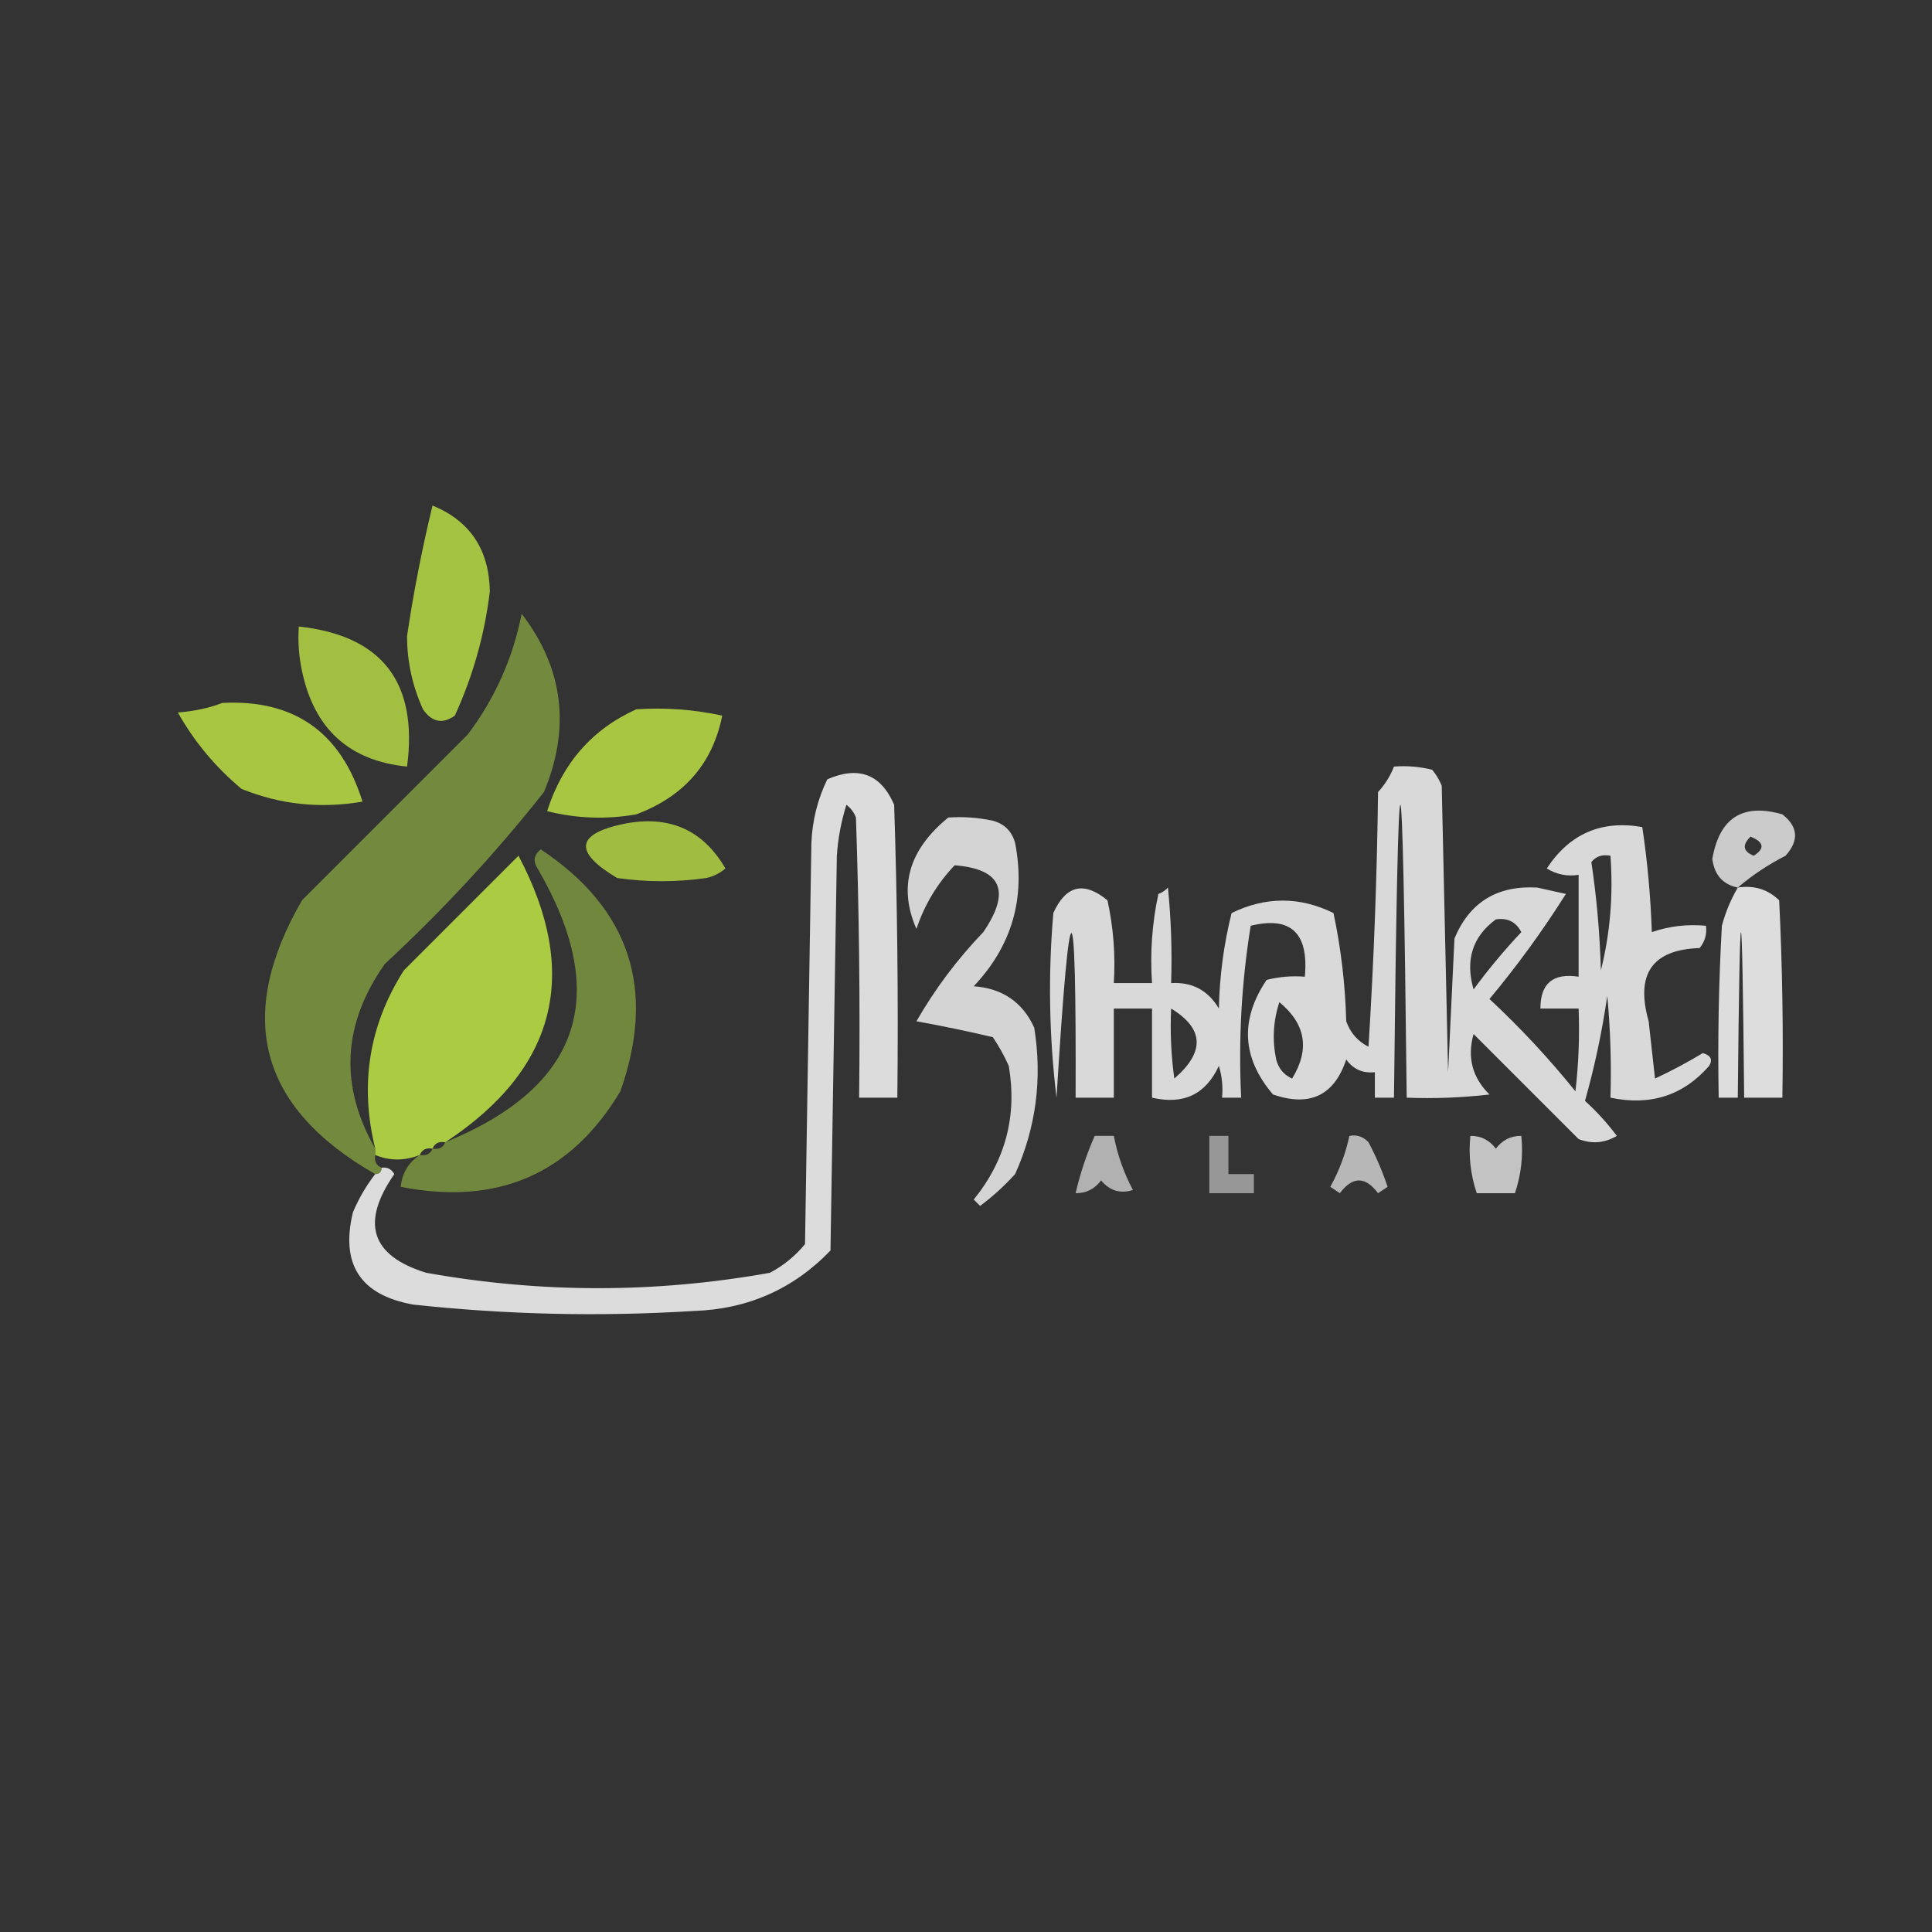 <svg xmlns="http://www.w3.org/2000/svg" xmlns:xlink="http://www.w3.org/1999/xlink" width="1000" zoomAndPan="magnify" viewBox="0 0 750 750" height="1000" preserveAspectRatio="xMidYMid meet" version="1.0"><rect x="0" y="0" width="750" height="750" fill="#333333" stroke="none"/><defs><filter x="0%" y="0%" width="100%" height="100%" id="665e2bc9b2"><feColorMatrix values="0 0 0 0 1 0 0 0 0 1 0 0 0 0 1 0 0 0 1 0" color-interpolation-filters="sRGB"/></filter><mask id="03b5c2f6d8"><g filter="url(#665e2bc9b2)"><rect x="-75" width="900" fill="#000000" y="-75" height="900" fill-opacity="0.888"/></g></mask><clipPath id="4a1e5e49c7"><rect x="0" width="36" y="0" height="88"/></clipPath><mask id="687fa2d61c"><g filter="url(#665e2bc9b2)"><rect x="-75" width="900" fill="#000000" y="-75" height="900" fill-opacity="0.916"/></g></mask><clipPath id="f66ae22606"><path d="M 0.238 2 L 116 2 L 116 220 L 0.238 220 Z M 0.238 2 " clip-rule="nonzero"/></clipPath><clipPath id="73f7c1dba1"><rect x="0" width="117" y="0" height="222"/></clipPath><mask id="c213eb3aae"><g filter="url(#665e2bc9b2)"><rect x="-75" width="900" fill="#000000" y="-75" height="900" fill-opacity="0.875"/></g></mask><clipPath id="4f34aa99e3"><rect x="0" width="46" y="0" height="59"/></clipPath><mask id="28a25024c4"><g filter="url(#665e2bc9b2)"><rect x="-75" width="900" fill="#000000" y="-75" height="900" fill-opacity="0.911"/></g></mask><clipPath id="a0e3bdaae8"><rect x="0" width="76" y="0" height="43"/></clipPath><mask id="33a48755d0"><g filter="url(#665e2bc9b2)"><rect x="-75" width="900" fill="#000000" y="-75" height="900" fill-opacity="0.913"/></g></mask><clipPath id="8862832f83"><path d="M 2 1 L 70.559 1 L 70.559 44 L 2 44 Z M 2 1 " clip-rule="nonzero"/></clipPath><clipPath id="89726c1514"><rect x="0" width="71" y="0" height="45"/></clipPath><mask id="06837fe8cc"><g filter="url(#665e2bc9b2)"><rect x="-75" width="900" fill="#000000" y="-75" height="900" fill-opacity="0.816"/></g></mask><clipPath id="6ac35b89d6"><rect x="0" width="260" y="0" height="149"/></clipPath><mask id="b5429f2028"><g filter="url(#665e2bc9b2)"><rect x="-75" width="900" fill="#000000" y="-75" height="900" fill-opacity="0.827"/></g></mask><clipPath id="b3a1e2a2f5"><rect x="0" width="216" y="0" height="214"/></clipPath><mask id="64dc6d0f49"><g filter="url(#665e2bc9b2)"><rect x="-75" width="900" fill="#000000" y="-75" height="900" fill-opacity="0.746"/></g></mask><clipPath id="07952ef297"><rect x="0" width="36" y="0" height="33"/></clipPath><mask id="208235cd13"><g filter="url(#665e2bc9b2)"><rect x="-75" width="900" fill="#000000" y="-75" height="900" fill-opacity="0.787"/></g></mask><clipPath id="c70848fd92"><rect x="0" width="54" y="0" height="154"/></clipPath><mask id="e5fdb6a6e9"><g filter="url(#665e2bc9b2)"><rect x="-75" width="900" fill="#000000" y="-75" height="900" fill-opacity="0.856"/></g></mask><clipPath id="7e417e5830"><path d="M 2 0.48 L 57 0.48 L 57 25 L 2 25 Z M 2 0.48 " clip-rule="nonzero"/></clipPath><clipPath id="8aa492c624"><rect x="0" width="58" y="0" height="26"/></clipPath><mask id="80ded52f00"><g filter="url(#665e2bc9b2)"><rect x="-75" width="900" fill="#000000" y="-75" height="900" fill-opacity="0.885"/></g></mask><clipPath id="4e6caa28b2"><rect x="0" width="95" y="0" height="137"/></clipPath><mask id="075b3c53f9"><g filter="url(#665e2bc9b2)"><rect x="-75" width="900" fill="#000000" y="-75" height="900" fill-opacity="0.939"/></g></mask><clipPath id="45fd804b0a"><rect x="0" width="76" y="0" height="123"/></clipPath><mask id="a36f57f95d"><g filter="url(#665e2bc9b2)"><rect x="-75" width="900" fill="#000000" y="-75" height="900" fill-opacity="0.831"/></g></mask><clipPath id="3a380a4b10"><rect x="0" width="29" y="0" height="85"/></clipPath><mask id="3e0d3fc787"><g filter="url(#665e2bc9b2)"><rect x="-75" width="900" fill="#000000" y="-75" height="900" fill-opacity="0.62"/></g></mask><clipPath id="51d78de787"><rect x="0" width="26" y="0" height="26"/></clipPath><mask id="fff69bae45"><g filter="url(#665e2bc9b2)"><rect x="-75" width="900" fill="#000000" y="-75" height="900" fill-opacity="0.491"/></g></mask><clipPath id="01220e5bfd"><rect x="0" width="21" y="0" height="26"/></clipPath><mask id="35e551840c"><g filter="url(#665e2bc9b2)"><rect x="-75" width="900" fill="#000000" y="-75" height="900" fill-opacity="0.648"/></g></mask><clipPath id="ab7838f358"><rect x="0" width="25" y="0" height="26"/></clipPath><mask id="ffcb7be613"><g filter="url(#665e2bc9b2)"><rect x="-75" width="900" fill="#000000" y="-75" height="900" fill-opacity="0.707"/></g></mask><clipPath id="355f2aead3"><rect x="0" width="23" y="0" height="26"/></clipPath></defs><g mask="url(#03b5c2f6d8)"><g transform="matrix(1, 0, 0, 1, 156, 194)"><g clip-path="url(#4a1e5e49c7)"><path fill="#b3d443" d="M 11.906 2.25 C 26.477 8.234 33.891 19.359 34.152 35.617 C 32.133 52.391 27.602 68.457 20.559 83.816 C 15.77 87.18 11.648 86.355 8.199 81.344 C 4.09 72.309 2.027 62.832 2.02 52.918 C 4.551 35.859 7.848 18.969 11.906 2.25 Z M 11.906 2.25 " fill-opacity="1" fill-rule="evenodd"/></g></g></g><g mask="url(#687fa2d61c)"><g transform="matrix(1, 0, 0, 1, 102, 236)"><g clip-path="url(#73f7c1dba1)"><g clip-path="url(#f66ae22606)"><path fill="#79923f" d="M 43.664 209.895 C 43.664 210.715 43.664 211.543 43.664 212.363 C 43.238 214.816 44.062 216.461 46.133 217.309 C 46.133 218.957 45.309 219.781 43.664 219.781 C -1.379 194.043 -10.852 158.613 15.238 113.496 C 36.66 92.074 58.082 70.652 79.504 49.23 C 90.07 35.27 97.074 19.613 100.512 2.27 C 116.699 23.367 119.582 46.438 109.164 71.477 C 90.383 95.207 69.785 117.453 47.371 138.215 C 30.922 161.625 29.688 185.516 43.664 209.895 Z M 43.664 209.895 " fill-opacity="1" fill-rule="evenodd"/></g></g></g></g><g mask="url(#c213eb3aae)"><g transform="matrix(1, 0, 0, 1, 114, 241)"><g clip-path="url(#4f34aa99e3)"><path fill="#b3d443" d="M 2 2.211 C 34.332 5.746 48.34 23.871 44.02 56.59 C 21.566 54.336 7.973 41.977 3.238 19.516 C 2.012 13.805 1.598 8.039 2 2.211 Z M 2 2.211 " fill-opacity="1" fill-rule="evenodd"/></g></g></g><g mask="url(#28a25024c4)"><g transform="matrix(1, 0, 0, 1, 67, 271)"><g clip-path="url(#a0e3bdaae8)"><path fill="#b3d443" d="M 19.34 1.871 C 47.227 0.473 65.352 13.246 73.719 40.184 C 57.445 43.004 41.789 41.355 26.758 35.242 C 16.656 26.797 8.414 16.91 2.039 5.582 C 8.305 5.121 14.074 3.883 19.34 1.871 Z M 19.34 1.871 " fill-opacity="1" fill-rule="evenodd"/></g></g></g><g mask="url(#33a48755d0)"><g transform="matrix(1, 0, 0, 1, 210, 274)"><g clip-path="url(#89726c1514)"><g clip-path="url(#8862832f83)"><path fill="#b3d443" d="M 37.004 1.344 C 48.371 0.602 59.492 1.426 70.371 3.816 C 66.652 22.406 55.527 35.18 37.004 42.129 C 25.383 44.176 13.848 43.762 2.398 40.891 C 8.305 22.297 19.84 9.113 37.004 1.344 Z M 37.004 1.344 " fill-opacity="1" fill-rule="evenodd"/></g></g></g></g><g mask="url(#06837fe8cc)"><g transform="matrix(1, 0, 0, 1, 406, 296)"><g clip-path="url(#6ac35b89d6)"><path fill="#ffffff" d="M 135.137 1.59 C 140.148 1.188 145.09 1.602 149.969 2.824 C 151.516 4.68 152.75 6.742 153.676 9.004 C 154.5 46.082 155.324 83.156 156.148 120.23 C 156.969 102.93 157.797 85.629 158.617 68.324 C 164.488 54.25 175.203 47.66 190.75 48.551 C 194.457 49.375 198.168 50.199 201.875 51.023 C 192.895 65.273 183.008 78.871 172.215 91.809 C 184.242 103.012 195.367 114.957 205.582 127.648 C 206.816 116.969 207.227 106.258 206.816 95.516 C 201.875 95.516 196.93 95.516 191.988 95.516 C 191.957 85.762 196.902 81.641 206.816 83.156 C 206.816 69.973 206.816 56.793 206.816 43.609 C 202.398 44.312 198.277 43.488 194.457 41.137 C 203.328 27.637 215.688 22.281 231.535 25.07 C 233.535 38.461 234.77 52.055 235.242 65.855 C 241.961 63.523 248.965 62.699 256.25 63.383 C 256.672 66.652 255.848 69.535 253.781 72.035 C 235.395 72.641 228.801 82.117 234.008 100.457 C 234.828 107.875 235.656 115.289 236.477 122.703 C 242.891 119.703 249.07 116.41 255.016 112.816 C 258.121 113.684 258.949 115.328 257.488 117.762 C 247.484 129.266 234.715 133.383 219.176 130.117 C 219.586 116.91 219.172 103.727 217.941 90.57 C 215.93 104.473 213.047 118.066 209.289 131.355 C 213.863 135.516 217.984 140.047 221.648 144.949 C 216.898 147.77 211.957 148.184 206.816 146.184 C 193.223 132.59 179.629 118.996 166.035 105.402 C 163.496 114.496 165.555 122.324 172.215 128.883 C 161.531 130.117 150.824 130.531 140.082 130.117 C 138.434 -21.48 136.785 -21.48 135.137 130.117 C 132.664 130.117 130.195 130.117 127.723 130.117 C 127.723 126.824 127.723 123.527 127.723 120.23 C 123.051 120.734 119.344 119.086 116.602 115.289 C 111.965 129.266 102.492 133.801 88.176 128.883 C 76.105 114.699 75.281 99.871 85.703 84.391 C 90.578 83.168 95.523 82.754 100.535 83.156 C 102.105 66.16 95.102 59.57 79.523 63.383 C 75.957 85.363 74.723 107.605 75.816 130.117 C 73.344 130.117 70.871 130.117 68.402 130.117 C 68.797 125.918 68.387 121.801 67.164 117.762 C 62.07 128.836 53.422 132.957 41.211 130.117 C 41.211 118.586 41.211 107.051 41.211 95.516 C 36.27 95.516 31.324 95.516 26.383 95.516 C 26.383 107.051 26.383 118.586 26.383 130.117 C 21.438 130.117 16.496 130.117 11.551 130.117 C 11.84 44.961 9.367 44.961 4.137 130.117 C 1.258 106.27 0.844 82.375 2.902 58.438 C 7.789 47.641 14.793 45.992 23.91 53.496 C 26.23 64.039 27.055 74.75 26.383 85.629 C 31.324 85.629 36.27 85.629 41.211 85.629 C 40.402 73.977 41.23 62.441 43.684 51.023 C 45.133 50.508 46.367 49.684 47.391 48.551 C 48.625 60.883 49.039 73.242 48.629 85.629 C 56.805 85.152 62.984 88.449 67.164 95.516 C 67.434 82.875 69.082 70.516 72.109 58.438 C 85.359 52 98.543 52 111.656 58.438 C 114.586 72.242 116.234 86.25 116.602 100.457 C 118.176 104.914 121.055 108.211 125.25 110.344 C 127.309 77.418 128.547 44.465 128.957 11.477 C 131.664 8.527 133.723 5.23 135.137 1.59 Z M 211.762 38.664 C 213.512 36.43 215.984 35.605 219.176 36.195 C 220.297 51.477 219.059 66.305 215.469 80.684 C 215.039 66.23 213.805 52.223 211.762 38.664 Z M 174.684 60.91 C 179.246 60.223 182.547 61.871 184.57 65.855 C 177.93 72.91 171.75 80.324 166.035 88.102 C 162.73 76.66 165.613 67.598 174.684 60.91 Z M 90.648 93.043 C 100.902 101.484 102.551 111.371 95.59 122.703 C 92.379 121.246 90.32 118.773 89.41 115.289 C 87.844 107.738 88.254 100.324 90.648 93.043 Z M 48.629 95.516 C 61.418 103.301 61.832 112.363 49.863 122.703 C 48.629 113.68 48.219 104.613 48.629 95.516 Z M 48.629 95.516 " fill-opacity="1" fill-rule="evenodd"/></g></g></g><g mask="url(#b5429f2028)"><g transform="matrix(1, 0, 0, 1, 134, 298)"><g clip-path="url(#b3a1e2a2f5)"><path fill="#ffffff" d="M 11.664 157.781 C 13.309 157.781 14.133 156.957 14.133 155.309 C 16.301 154.984 17.949 155.809 19.078 157.781 C 5.918 176.719 10.035 189.488 31.438 196.09 C 75.961 204.059 120.453 204.059 164.91 196.09 C 170.223 193.242 174.75 189.535 178.504 184.969 C 179.328 133.062 180.152 81.156 180.977 29.25 C 181.332 20.531 183.395 12.293 187.156 4.531 C 199.328 -0.766 207.98 2.531 213.109 14.422 C 214.344 52.312 214.758 90.211 214.344 128.117 C 209.398 128.117 204.457 128.117 199.512 128.117 C 199.926 91.859 199.512 55.605 198.277 19.363 C 197.516 17.367 196.281 15.719 194.57 14.422 C 192.547 20.863 191.312 27.457 190.863 34.195 C 190.039 85.277 189.215 136.355 188.391 187.441 C 174.004 202.41 156.289 210.238 135.25 210.922 C 98.883 213.18 62.629 212.355 26.492 208.449 C 5.926 204.793 -1.902 192.848 3.012 172.609 C 5.301 167.191 8.184 162.25 11.664 157.781 Z M 11.664 157.781 " fill-opacity="1" fill-rule="evenodd"/></g></g></g><g mask="url(#64dc6d0f49)"><g transform="matrix(1, 0, 0, 1, 663, 313)"><g clip-path="url(#07952ef297)"><path fill="#ffffff" d="M 11.609 31.551 C 5.816 30.367 2.52 26.66 1.723 20.43 C 4.477 4.465 13.539 -1.305 28.914 3.129 C 35.039 7.918 35.449 13.273 30.148 19.195 C 23.375 22.652 17.195 26.773 11.609 31.551 Z M 16.555 11.777 C 21.805 13.922 22.215 16.395 17.789 19.195 C 13.629 17.523 13.219 15.051 16.555 11.777 Z M 16.555 11.777 " fill-opacity="1" fill-rule="evenodd"/></g></g></g><g mask="url(#208235cd13)"><g transform="matrix(1, 0, 0, 1, 351, 316)"><g clip-path="url(#c70848fd92)"><path fill="#ffffff" d="M 17.117 1.363 C 22.941 0.961 28.711 1.371 34.418 2.598 C 38.949 3.836 41.836 6.719 43.07 11.25 C 47.211 32.598 41.855 51.137 27.004 66.863 C 38.141 67.672 45.969 73.027 50.484 82.93 C 53.676 102.727 51.203 121.676 43.07 139.781 C 38.906 144.355 34.379 148.477 29.477 152.137 C 28.652 151.316 27.828 150.488 27.004 149.668 C 39.371 134.402 43.902 117.102 40.598 97.762 C 38.852 93.855 36.793 90.145 34.418 86.637 C 24.613 84.309 14.723 82.25 4.758 80.457 C 11.984 67.875 20.633 56.34 30.711 45.855 C 41.535 29.977 37.828 21.324 19.59 19.902 C 12.816 27.027 7.871 35.266 4.758 44.617 C -2.363 28.324 1.754 13.906 17.117 1.363 Z M 17.117 1.363 " fill-opacity="1" fill-rule="evenodd"/></g></g></g><g mask="url(#e5fdb6a6e9)"><g transform="matrix(1, 0, 0, 1, 225, 318)"><g clip-path="url(#8aa492c624)"><g clip-path="url(#7e417e5830)"><path fill="#b3d443" d="M 17.059 1.836 C 34.664 -1.707 47.844 4.059 56.605 19.137 C 54.441 20.992 51.969 22.23 49.191 22.844 C 37.656 24.492 26.121 24.492 14.586 22.844 C -2.336 12.77 -1.512 5.766 17.059 1.836 Z M 17.059 1.836 " fill-opacity="1" fill-rule="evenodd"/></g></g></g></g><g mask="url(#80ded52f00)"><g transform="matrix(1, 0, 0, 1, 154, 328)"><g clip-path="url(#4e6caa28b2)"><path fill="#79923f" d="M 8.965 120.363 C 11.414 120.789 13.062 119.965 13.906 117.895 C 16.359 118.316 18.008 117.492 18.852 115.422 C 71.465 93.938 83.414 58.508 54.691 9.137 C 52.84 6.332 53.25 3.859 55.926 1.723 C 90.531 24.73 100.832 56.035 86.824 95.648 C 67.555 127.785 39.133 140.145 1.551 132.723 C 2.098 127.375 4.57 123.258 8.965 120.363 Z M 8.965 120.363 " fill-opacity="1" fill-rule="evenodd"/></g></g></g><g mask="url(#075b3c53f9)"><g transform="matrix(1, 0, 0, 1, 141, 330)"><g clip-path="url(#45fd804b0a)"><path fill="#b3d443" d="M 31.852 113.422 C 29.402 112.996 27.754 113.82 26.906 115.895 C 24.457 115.469 22.809 116.293 21.965 118.363 C 16.008 120.684 10.238 120.684 4.664 118.363 C 4.664 117.543 4.664 116.715 4.664 115.895 C -1.469 91.043 2.238 67.977 15.785 46.684 C 30.617 31.855 45.445 17.023 60.277 2.195 C 84.473 47.949 74.996 85.023 31.852 113.422 Z M 31.852 113.422 " fill-opacity="1" fill-rule="evenodd"/></g></g></g><g mask="url(#a36f57f95d)"><g transform="matrix(1, 0, 0, 1, 665, 343)"><g clip-path="url(#3a380a4b10)"><path fill="#ffffff" d="M 9.609 1.551 C 15.898 0.574 21.254 2.223 25.676 6.496 C 26.914 32.023 27.324 57.566 26.914 83.117 C 21.969 83.117 17.027 83.117 12.082 83.117 C 11.258 -2.566 10.434 -2.566 9.609 83.117 C 7.137 83.117 4.668 83.117 2.195 83.117 C 1.785 60.859 2.195 38.613 3.43 16.383 C 4.848 11.09 6.906 6.148 9.609 1.551 Z M 9.609 1.551 " fill-opacity="1" fill-rule="evenodd"/></g></g></g><g mask="url(#3e0d3fc787)"><g transform="matrix(1, 0, 0, 1, 416, 439)"><g clip-path="url(#51d78de787)"><path fill="#ffffff" d="M 8.965 1.949 C 11.438 1.949 13.91 1.949 16.383 1.949 C 17.793 9.309 20.266 16.309 23.797 22.957 C 18.941 24.5 14.82 23.266 11.438 19.25 C 8.906 22.594 5.613 24.246 1.551 24.195 C 3.32 16.539 5.793 9.121 8.965 1.949 Z M 8.965 1.949 " fill-opacity="1" fill-rule="evenodd"/></g></g></g><g mask="url(#fff69bae45)"><g transform="matrix(1, 0, 0, 1, 468, 439)"><g clip-path="url(#01220e5bfd)"><path fill="#ffffff" d="M 1.457 1.949 C 3.93 1.949 6.402 1.949 8.871 1.949 C 8.871 6.895 8.871 11.836 8.871 16.781 C 12.168 16.781 15.465 16.781 18.758 16.781 C 18.758 19.25 18.758 21.723 18.758 24.195 C 12.992 24.195 7.223 24.195 1.457 24.195 C 1.457 16.781 1.457 9.363 1.457 1.949 Z M 1.457 1.949 " fill-opacity="1" fill-rule="evenodd"/></g></g></g><g mask="url(#35e551840c)"><g transform="matrix(1, 0, 0, 1, 515, 439)"><g clip-path="url(#ab7838f358)"><path fill="#ffffff" d="M 8.836 1.949 C 11.738 1.406 14.211 2.23 16.25 4.422 C 19.203 9.984 21.676 15.754 23.664 21.723 C 22.43 22.547 21.195 23.371 19.957 24.195 C 15.016 17.602 10.07 17.602 5.129 24.195 C 3.891 23.371 2.656 22.547 1.422 21.723 C 4.879 15.457 7.352 8.863 8.836 1.949 Z M 8.836 1.949 " fill-opacity="1" fill-rule="evenodd"/></g></g></g><g mask="url(#ffcb7be613)"><g transform="matrix(1, 0, 0, 1, 569, 439)"><g clip-path="url(#355f2aead3)"><path fill="#ffffff" d="M 1.797 1.949 C 5.859 1.898 9.152 3.547 11.684 6.895 C 14.215 3.547 17.512 1.898 21.57 1.949 C 22.355 9.543 21.531 16.957 19.102 24.195 C 14.156 24.195 9.215 24.195 4.27 24.195 C 1.836 16.957 1.016 9.543 1.797 1.949 Z M 1.797 1.949 " fill-opacity="1" fill-rule="evenodd"/></g></g></g></svg>